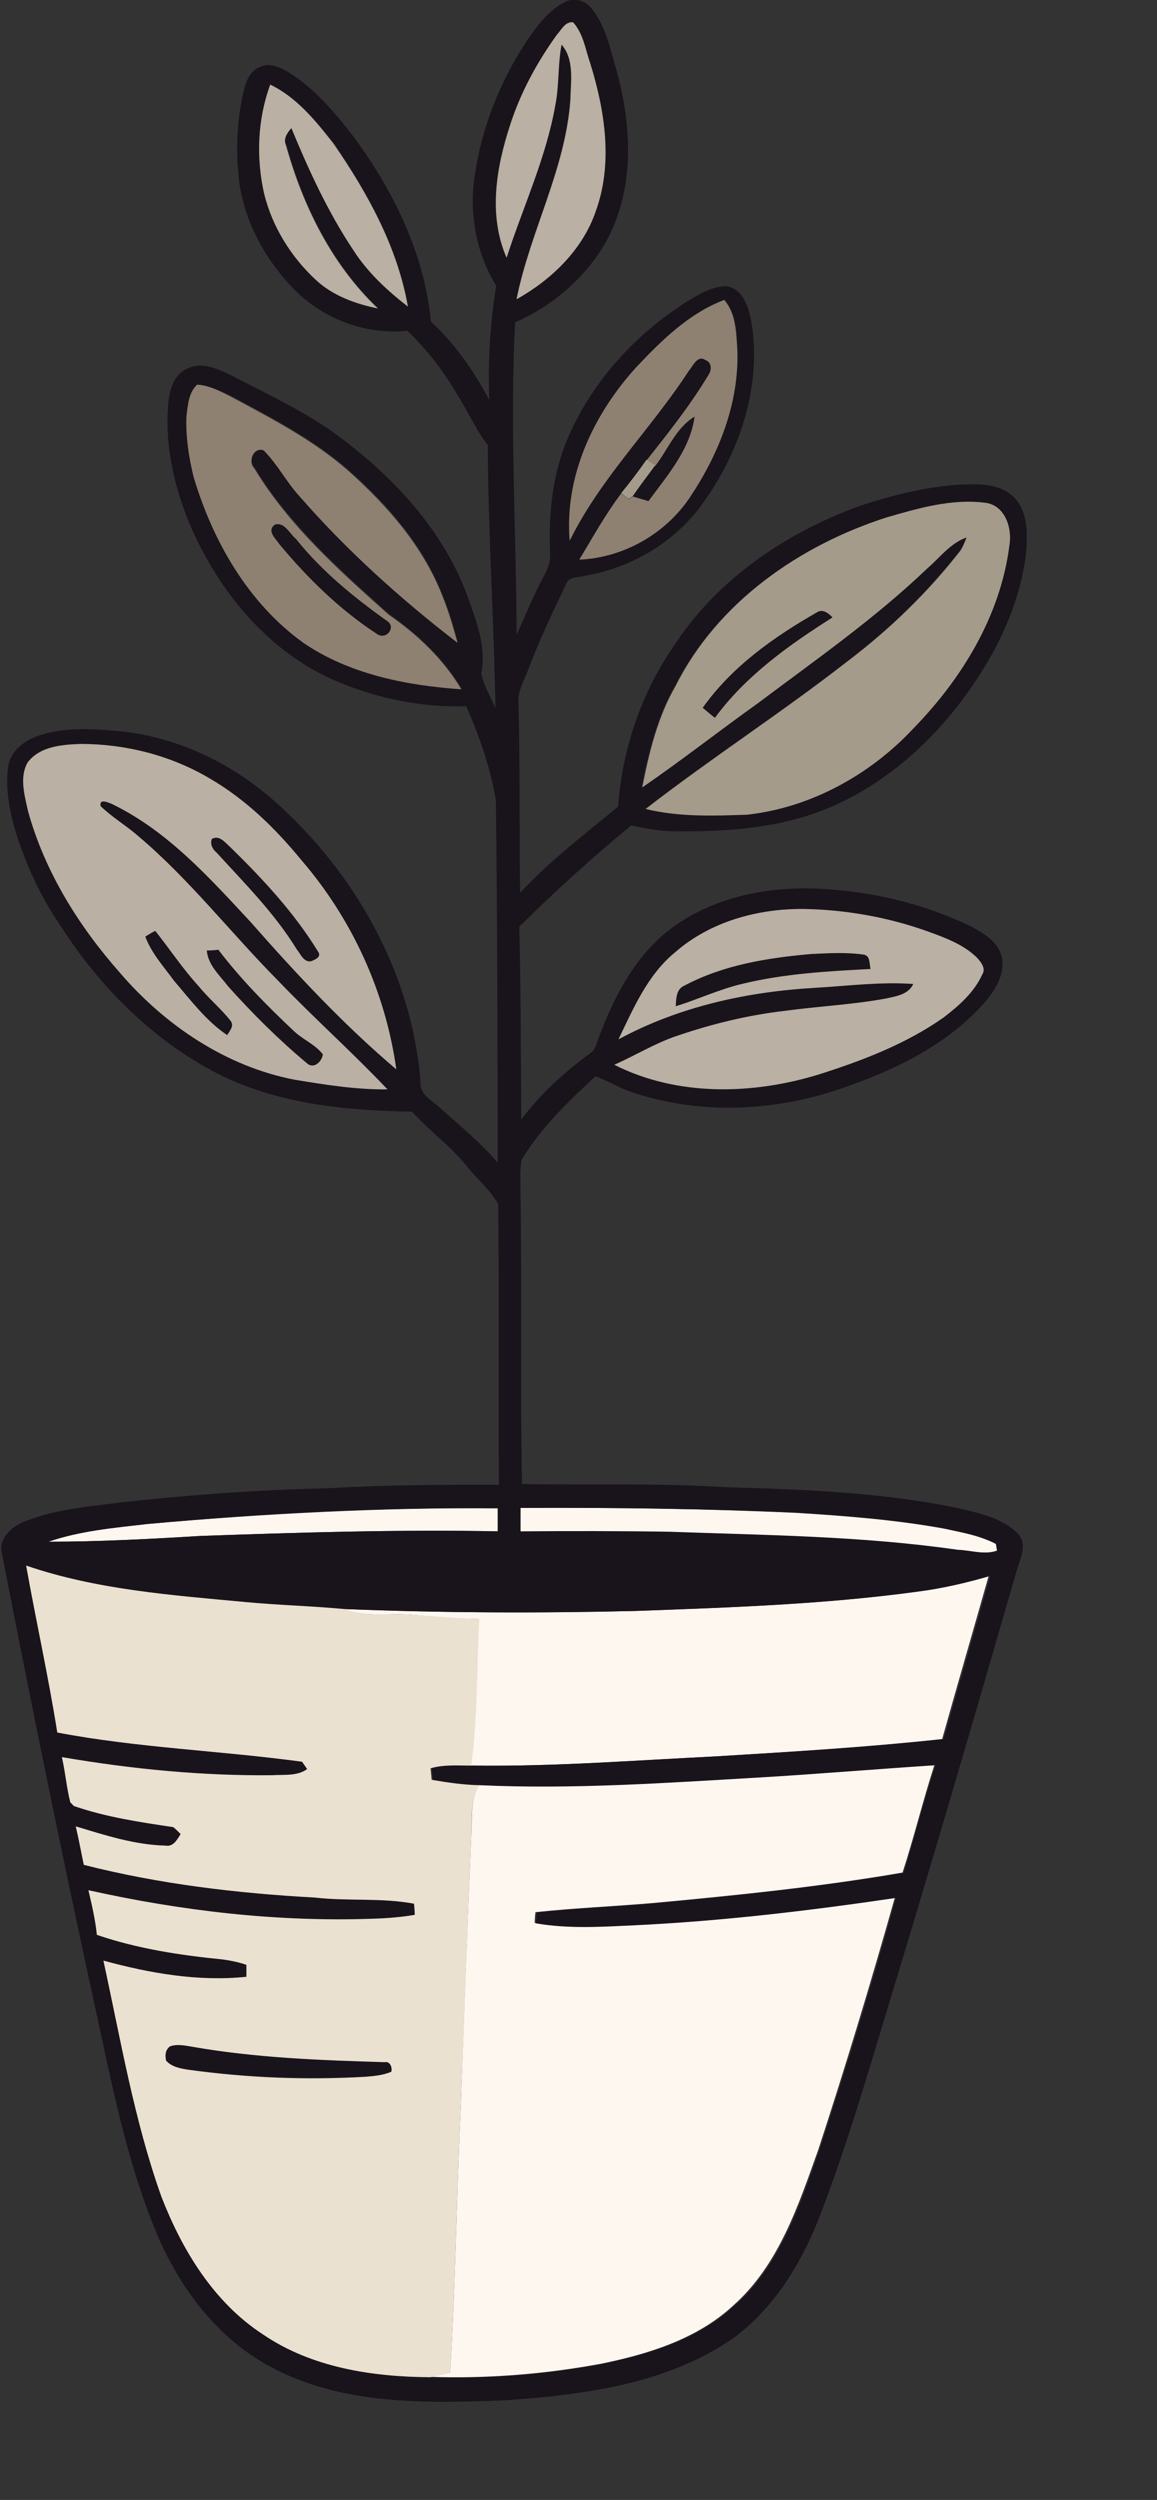 <?xml version="1.0" encoding="utf-8"?>
<!-- Generator: Adobe Illustrator 19.2.0, SVG Export Plug-In . SVG Version: 6.00 Build 0)  -->
<svg version="1.1" id="Layer_1" xmlns="http://www.w3.org/2000/svg" xmlns:xlink="http://www.w3.org/1999/xlink" x="0px" y="0px"
	 viewBox="0 0 301 649.9" style="enable-background:new 0 0 301 649.9;" xml:space="preserve">
<rect x="0" y="0" width="301" height="649.9" fill="#333333" stroke="none"/>
<style type="text/css">
	.st0{fill:#FDF7EF;}
	.st1{fill:#19131B;}
	.st2{fill:#BAB0A3;}
	.st3{fill:#8E8172;}
	.st4{fill:#A59B8A;}
	.st5{fill:#EBE1D1;}
</style>
<path class="st0" d="M38.2,396.2c30.4-2.7,60.8-4.3,91.3-4.1c0,2,0,4,0,6c-25.8-0.5-51.6,0.3-77.4,1.2c-13.2,0.8-26.4,1.5-39.5,1.5
	C20.8,397.9,29.6,397.2,38.2,396.2z"/>
<path class="st0" d="M135.4,392c23.9-0.1,47.8,0.2,71.7,1.3c12.9,0.8,25.8,1.8,38.5,4.1c4.6,1,9.3,1.8,13.5,4
	c0.1,0.5,0.2,1.3,0.3,1.8c-3.3,1.1-6.8-0.1-10.2-0.2c-24.9-3.6-50-3.8-75.1-4.7c-12.9-0.2-25.8-0.2-38.7-0.1
	C135.4,396,135.4,394,135.4,392z"/>
<path class="st0" d="M238.2,413.8c6.4-0.9,12.8-2.3,19-4.1c-4,14.1-8.1,28.2-12.1,42.4c-19.6,2.1-39.3,3.3-59,4.5
	c-21.2,1.1-42.3,2.7-63.6,2.4c1.7-12.6,1.4-25.4,2.1-38.1c-5.9-0.1-11.7-0.6-17.6-1.1s-12,0.8-17.6-1.5c25.2,1,50.3,1.1,75.5,0.5
	C189.5,417.9,213.9,417.1,238.2,413.8z"/>
<path class="st0" d="M197.1,462c15.4-0.9,30.7-2.2,46-3.2c-3,9.3-5.3,18.8-8.3,28c-21.4,3.7-43.1,5.9-64.7,7.9
	c-10.3,0.9-20.6,1.3-30.8,2.4c-0.1,0.7-0.2,2.1-0.2,2.8c8.6,1.5,17.3,0.9,26,0.5c22.7-1.1,45.2-3.7,67.7-7.1
	c-6.2,22-12.8,43.8-19.9,65.5c-5.2,14.5-10.3,30.1-22.2,40.6c-9.4,8.7-22.1,12.6-34.4,15.1c-14.6,2.7-29.5,3.9-44.4,3.4
	c1.8-0.3,3.5-0.7,5.2-1.1c1.4-23.3,1.7-46.6,2.8-69.9c0.8-23.3,1.7-46.6,2.7-69.9c0.3-4.4-0.3-9.1,2-13
	C148.7,465.1,172.9,463.4,197.1,462z"/>
<g>
	<g>
		<path class="st1" d="M146.8,0.6c2.4-1.3,5.4-0.6,7.1,1.6c3.8,4.7,4.9,10.8,6.6,16.5c3.9,14.3,4.6,30.5-2.7,43.9
			c-5.3,9.4-13.9,16.9-23.8,21.2c-1.4,27.1,0.3,54.2,0.4,81.2c2.1-4.5,3.9-9.1,6.2-13.5c1.2-2.4,2.8-4.8,2.5-7.6
			c-0.4-10.3,0.6-20.9,4.8-30.4c6.4-14.7,17.8-27,31.3-35.4c3-1.8,6.3-3.7,9.8-3.7c4.4,0.7,5.8,5.7,6.5,9.4c2.7,16.8-3.1,34-13,47.5
			c-7.1,9.7-18.1,16.2-29.9,18.3c-1.9,0.6-4.7,0.1-5.4,2.4c-3.6,7.5-7.2,15.1-10.1,22.9c-1.1,2.6-2.5,5.2-2.2,8.1
			c0.4,16.4,0.2,32.7,0.4,49.1c7.7-8.3,16.8-15.2,25.5-22.4c1.1-15,6.1-29.8,14.8-42.2c11.1-16.9,28.5-28.7,47.3-35.7
			c8.5-2.9,17.3-5.1,26.3-5.8c5-0.2,10.8-0.5,14.6,3.3c3.8,3.9,3.5,9.8,3.1,14.8c-1.5,12-6.6,23.4-13.4,33.4
			c-9.2,13.7-21.7,25.4-36.9,32.1c-13,5.7-27.5,6.7-41.5,6.5c-3.7,0-7.3-0.8-10.9-1.5c-10.1,8.3-19.8,17.1-29.1,26.3
			c0.4,16.7,0.4,33.5,0.5,50.2c5-6.8,11.3-12.4,18.1-17.4c1.3-0.9,1.5-2.6,2.1-4c3.7-10,8.8-19.9,17-26.9
			c10.8-9,25.4-12.3,39.2-11.8c13.7,0.5,27.3,3.6,39.7,9.4c3.7,1.9,8.1,4.2,9,8.7c0.7,4.5-2,8.6-4.8,11.8
			c-9.9,11.1-23.8,17.6-37.7,22.3c-17.5,5.9-37,6.6-54.5,0.5c-3-1.1-5.7-2.8-8.8-3.9c-7.1,6.6-14.2,13.4-19.2,21.7
			c-0.5,2.5-0.3,5-0.3,7.5c0.4,25.6-0.1,51.2,0.4,76.8c17.4,0.3,34.9-0.3,52.4,0.8c20.5,0.6,41.1,1.3,61.2,5.5
			c5.4,1.3,11.3,2.5,15.3,6.5c2.8,2.7,0.7,6.6-0.2,9.7c-10.4,36-20.9,72-31.8,107.9c-6.2,20.3-12,40.8-19.7,60.6
			c-4.8,12.1-11.9,23.6-22.6,31.3c-17.3,11.8-38.8,14.5-59.1,15.9c-20.4,0.8-42.2,1.3-60.7-8.6C56.5,608,46.5,594.5,40.5,580
			c-7.7-18.7-11.5-38.7-15.8-58.4c-8.5-39-16.5-78.1-24.1-117.3c-1.3-3.9,2.1-7.2,5.4-8.6c8-3.3,16.8-4,25.3-5.1
			c18-2,36-3.3,54.1-3.7c14.8-0.9,29.6-0.9,44.4-0.9c-0.2-24.3,0.1-48.7-0.2-73c-2.1-3.7-5.6-6.6-8.2-9.9
			c-4.2-5.2-9.7-9.1-14.2-14.1c-17.3-0.3-35.2-2-50.8-10c-16.8-8.7-30.6-22.6-40.7-38.4C10.5,233,6.7,224.7,4,216
			c-1.6-5.5-2.7-11.4-1.8-17.1c0.8-4,4.4-6.5,8-7.7c6.4-2.1,13.2-1.8,19.8-1.2c15.2,1.2,29.7,8,41.1,18c21.1,18.6,36,44.8,38.3,73.1
			c-0.4,3.6,3.3,5.1,5.4,7.2c5,4.5,10.3,8.8,14.7,14c-0.1-31.5-0.1-62.9-0.5-94.3c-1.4-8.4-4.3-16.6-7.7-24.4
			c-12.4,0.4-25-2.4-36.2-7.6c-16.6-8-28.8-23.3-35.9-40.1c-4-9.8-6.4-20.6-5.4-31.2c0.3-3.5,1.5-7.4,5-8.9c3.6-1.8,7.6,0,11,1.6
			c10.6,5.5,21.6,10.5,30.9,18c13.5,10.5,25.3,23.9,31.1,40.1c2.2,6.2,4.8,12.8,3.4,19.6c0.7,3.2,2.4,6,3.7,9
			c-0.4-22.8-1.9-45.6-2-68.4c-3.1-3.9-5-8.5-7.7-12.7c-3.6-6.3-8-12-13.2-17c-10.8,1.1-21.7-3-29.3-10.6C68.7,67.3,62.9,56.5,62,45
			c-0.7-7.3-0.2-14.7,1.5-21.8c0.6-2.3,1.7-4.9,4.2-5.8c2.5-1.2,5.2,0.1,7.4,1.4C81.8,23,87,29.1,91.8,35.3
			c10.5,14.1,18.6,30.6,20.3,48.3c6.3,5.8,11.2,12.9,15.2,20.4c-0.4-9.9,0.2-19.9,1.8-29.7c-5.3-8.6-7.2-19.2-5.5-29.2
			c1.8-12,6.4-23.6,13-33.8C139.3,7.3,142.3,3,146.8,0.6z M144.9,9c-5.2,7.2-9.5,15.1-12.3,23.5c-3.6,11-5.7,23.4-0.9,34.4
			c4.3-13.2,10.3-26,12.7-39.8c1-5.1,0.6-10.5,1.6-15.6c3.4,3.9,2.4,9.6,2.3,14.4c-1.3,18.1-10.4,34.2-14,51.8
			c9.1-5.1,17.1-12.9,20.6-22.9c4.5-12.4,2.4-26-1.4-38.3c-1.2-3.6-1.8-7.8-4.5-10.8C147,5.6,146.1,7.7,144.9,9z M70.3,22
			c-3.3,9-3.6,18.9-1.5,28.2c2.2,8.6,7.1,16.5,13.5,22.5c4.4,4.2,10.3,6.2,16.1,7.4c-12-11.4-19.5-26.7-23.9-42.4
			c-0.8-1.7,0.3-3.3,1.4-4.5c4.5,11,9.5,21.8,16.1,31.7c3.7,5.8,8.8,10.5,14.2,14.7c-2.8-15.4-10.5-29.5-19.3-42.3
			C82.2,31.4,77.2,25.3,70.3,22z M165.5,95.5c-11,12.1-18.7,28.2-17.2,44.9c8-16.3,21.2-29.1,31-44.2c1.1-1.2,2.3-4.1,4.3-2.8
			c1.7,0.6,1.8,2.6,0.8,3.9c-4.7,7.9-10.4,15.1-16.1,22.2c-2.1,3-4.3,5.9-6.6,8.7c-4.1,5.5-7.4,11.4-10.9,17.2
			c11.4-0.5,22.3-6.6,28.7-16.1c7.5-11.3,12.9-24.6,12.4-38.4c-0.3-4.5-0.3-9.4-3.4-13C179.3,81.4,172.1,88.5,165.5,95.5z M51.3,100
			c-2.2,2-2.5,5.2-2.7,8c-0.1,5.4,0.6,10.8,1.9,15.9c4.9,16.7,14.1,32.7,28.5,43c12,8.2,26.8,11.1,41.1,12.1
			c-4.7-7.8-11.4-14.2-18.9-19.4c-12.8-11.5-26-23.2-35-38.1c-1.7-1.7-0.1-5.7,2.5-4.6c3.5,3.6,5.8,8.2,9.3,11.9
			c12.3,14.1,26.3,26.6,41.1,38.1c-1.1-4.1-2.3-8.1-3.9-12.1c-5-12.9-14.3-23.6-24.5-32.6c-9.1-8-20-13.6-30.6-19.3
			C57.3,101.7,54.5,100.1,51.3,100z M230.7,134.5c-22.8,7.3-44.1,22.1-55.1,43.8c-4.7,8.1-6.9,17.3-8.7,26.4
			c10.3-7,20-14.7,30.1-21.9c14.9-11.3,30.4-22,43.9-34.9c3.4-2.8,6.1-6.7,10.4-8.2c-0.4,1.2-0.9,2.3-1.5,3.3
			c-8.4,10.8-18.3,20.5-29.2,28.7c-17.2,13.5-35.6,25.3-52.8,38.6c8.6,2.2,17.5,1.8,26.3,1.5c16.6-1.8,32-10.3,43.3-22.4
			c12.7-12.9,22.7-29.4,25-47.6c0.9-4.5-1.1-10.5-6.3-11.1C247.6,129.6,239,132.1,230.7,134.5z M7.2,198.2
			c-2.3,3.9-0.8,8.6,0.1,12.7c4.3,15.8,13.2,29.9,24,42.1c11.7,13.6,27.6,24.3,45.4,27.7c8,1.3,16,2.6,24.1,2.5
			c-9.2-9.7-19.2-18.6-28.5-28.3c-12.2-12.4-23-26.3-36.4-37.6c-3.1-2.7-6.7-4.9-9.7-7.7c-0.5-2.1,1.9-1,2.9-0.6
			c14.5,7,25.5,19.2,36.2,30.8c11.8,13.5,24.2,26.6,37.8,38.2c-2.8-20-11.5-39.1-24.7-54.4c-6.8-8.2-14.5-15.8-23.8-21.2
			c-10.1-6-21.9-9-33.6-9C16.1,193.5,10.5,193.9,7.2,198.2z M175.6,247.6c-7.1,5.8-10.8,14.5-14.7,22.6
			c15.7-8.6,33.5-12.4,51.2-13.4c8.5-0.5,17-1.6,25.5-1c-1.3,2.8-4.6,3.2-7.2,3.8c-8.7,1.6-17.5,2-26.3,3.2
			c-9.5,1.1-18.9,3.3-28,6.5c-5.7,1.9-10.8,5.1-16.3,7.5c16.5,8.3,36,7.9,53.3,2.5c11.3-3.6,22.6-7.9,32.4-14.8c4-3,8-6.4,10-11.1
			c1.1-1.6-0.3-3.4-1.4-4.5c-3.4-3.3-8-5-12.3-6.6c-10.5-3.7-21.6-5.8-32.7-6C197.1,236.2,184.8,239.6,175.6,247.6z M38.2,396.2
			c-8.6,1-17.4,1.8-25.6,4.6c13.2,0,26.4-0.7,39.5-1.5c25.8-0.9,51.6-1.7,77.4-1.2c0-2,0-4,0-6C99,391.8,68.5,393.4,38.2,396.2z
			 M135.4,392c0,2,0,4,0,6.1c12.9-0.1,25.8-0.1,38.7,0.1c25.1,0.9,50.2,1.1,75.1,4.7c3.4,0.1,6.9,1.4,10.2,0.2
			c-0.1-0.4-0.2-1.3-0.3-1.8c-4.2-2.2-8.9-3-13.5-4c-12.7-2.3-25.6-3.3-38.5-4.1C183.2,392.2,159.3,391.9,135.4,392z M6.8,407
			c2.6,14.5,5.8,28.9,8.4,43.4c21.1,4,42.5,4.7,63.7,7.6c0.3,0.5,1,1.4,1.3,1.9c-2.7,1.9-6.1,1.4-9.1,1.6
			c-18.3,0.1-36.6-1.6-54.7-4.7c0.8,3.9,1.2,7.9,2.2,11.8c0.2,0.2,0.6,0.7,0.9,0.9c8.3,2.9,17.1,4.2,25.9,5.5
			c0.5,0.5,1.4,1.4,1.9,1.8c-0.9,1.4-2,3.4-4,3c-8-0.2-15.7-2.7-23.3-5c0.8,3.3,1.4,6.7,2.1,10c19.7,5,39.9,7.4,60.1,8.5
			c8.6,1,17.3,0,25.8,1.6c0.1,0.7,0.1,2.1,0.2,2.9c-3.6,0.5-7.2,0.9-10.8,1c-24.9,0.9-49.8-2-74.1-7.4c0.9,3.8,1.8,7.7,2.2,11.6
			c10.6,3.7,21.7,5.4,32.8,6.4c2.1,0.3,4.1,0.7,6.1,1.4c0,0.8,0,2.4,0,3.1c-12.5,1.3-25.2-0.9-37.2-4.2c4.4,20.6,8,41.5,15.1,61.4
			c5.3,13.9,13.6,27.3,26.3,35.7c12.7,8.6,28.5,11.1,43.6,11.2c14.9,0.5,29.8-0.7,44.4-3.4c12.3-2.6,25-6.4,34.4-15.1
			c11.9-10.5,17.1-26.1,22.2-40.6c7.1-21.7,13.8-43.5,19.9-65.5c-22.4,3.3-45,6-67.7,7.1c-8.7,0.4-17.4,1-26-0.5
			c0.1-0.7,0.2-2.1,0.2-2.8c10.2-1.1,20.5-1.5,30.8-2.4c21.6-2,43.3-4.3,64.7-7.9c2.9-9.3,5.2-18.8,8.3-28c-15.4,1-30.7,2.3-46,3.2
			c-24.1,1.4-48.3,3.1-72.5,2c-4.1-0.1-8.2-0.6-12.3-1.4c-0.1-0.8-0.2-2.3-0.3-3c3.4-1,7.1-0.7,10.6-0.7c21.2,0.3,42.4-1.4,63.6-2.4
			c19.7-1.2,39.4-2.3,59-4.5c4-14.1,8.1-28.2,12.1-42.4c-6.2,1.8-12.6,3.3-19,4.1c-24.3,3.3-48.7,4.1-73.2,5
			c-25.2,0.6-50.3,0.5-75.5-0.5c-8.5-0.8-17-1-25.5-1.8C44.8,414.7,25.2,413.4,6.8,407z"/>
	</g>
	<path class="st1" d="M170.5,121c3.3-4.3,5.3-9.8,10.2-12.8c-1.1,8.5-7,15.4-12,22c-1.4-0.4-2.8-0.8-4.1-1.2
		C166.5,126.3,168.6,123.6,170.5,121z"/>
	<path class="st1" d="M71.5,136.4c2.5-0.8,3.9,2.3,5.5,3.7c6.7,8.4,15.1,15.2,23.8,21.4c2.3,1.6-0.3,4.9-2.6,3.4
		c-9.7-6.3-18.1-14.5-25.5-23.4C71.7,140,69.3,137.9,71.5,136.4z"/>
	<path class="st1" d="M212.5,159.2c1.6-1.1,3.1,0.2,4.1,1.4c-11.3,7.2-22.6,15.1-30.6,26.1c-1.1-0.9-2.2-1.7-3.2-2.6
		C190.3,173.4,201.2,165.6,212.5,159.2z"/>
	<path class="st1" d="M55.1,218.1c2-1.1,3.4,0.9,4.7,2.1c8.5,8.3,16.7,17.1,22.9,27.2c1.1,1.4-0.7,2.2-1.8,2.6
		c-2,0.3-2.7-1.9-3.7-3.1c-5.7-9.3-13.5-17.1-20.8-25.1C55.3,220.8,54.7,219.5,55.1,218.1z"/>
	<path class="st1" d="M37.8,243.5c0.6-0.4,1.9-1.1,2.6-1.5c3.8,4.8,7.1,9.9,11.3,14.4c2.6,3.1,5.7,5.8,8.3,9c1,1.4-0.2,2.6-0.9,3.7
		c-5.5-3.8-9.5-9.1-13.8-14.1C42.5,251.3,39.4,247.8,37.8,243.5z"/>
	<path class="st1" d="M53.8,247.1c0.8,0,2.3-0.1,3.1-0.2c5.8,7.5,12.4,14.4,19.4,20.9c2.3,2.4,5.7,3.6,7.8,6.3c-0.3,2-2.5,4-4.3,2.2
		c-7.2-6-14-12.7-20.3-19.8C57.2,253.6,54.2,250.9,53.8,247.1z"/>
	<path class="st1" d="M178.1,256.2c10.1-5.4,21.7-7.2,33-8.2c4.6-0.2,9.3-0.5,13.8,0.2c1.6,0.5,1.2,2.4,1.6,3.7
		c-11.2,0.6-22.6,1.2-33.5,3.9c-5.9,1.4-11.4,4-17.2,5.8C175.9,259.6,175.9,257.1,178.1,256.2z"/>
	<path class="st1" d="M44.2,532c1.9-0.7,4-0.2,5.9,0c16.5,2.9,33.3,3.5,50,4c1.4-0.3,2,1.4,1.7,2.5c-2.1,1-4.4,1.1-6.6,1.3
		c-15.3,0.8-30.8,0.3-46-1.8c-2.1-0.3-4.5-0.7-6-2.4C42.9,534.4,43,532.9,44.2,532z"/>
</g>
<g>
	<path class="st2" d="M144.9,9c1.2-1.3,2.1-3.4,4.2-3.2c2.7,3,3.2,7.1,4.5,10.8c3.8,12.3,5.9,25.9,1.4,38.3
		c-3.4,10-11.5,17.8-20.6,22.9c3.5-17.6,12.7-33.7,14-51.8c0.1-4.8,1.1-10.5-2.3-14.4c-1,5.2-0.6,10.5-1.6,15.6
		c-2.4,13.8-8.4,26.5-12.7,39.8c-4.8-11-2.7-23.4,0.9-34.4C135.4,24.1,139.7,16.2,144.9,9z"/>
	<path class="st2" d="M70.3,22c6.9,3.3,11.9,9.5,16.5,15.4c8.8,12.8,16.6,26.8,19.3,42.3c-5.4-4.2-10.5-8.9-14.2-14.7
		c-6.6-9.9-11.6-20.8-16.1-31.7c-1.1,1.3-2.2,2.8-1.4,4.5c4.4,15.8,11.9,31,23.9,42.4c-5.8-1.2-11.7-3.3-16.1-7.4
		c-6.5-6-11.4-13.9-13.5-22.5C66.6,40.9,67,31,70.3,22z"/>
	<g>
		<path class="st2" d="M7.2,198.2c3.2-4.2,8.9-4.6,13.8-4.8c11.7,0,23.5,3,33.6,9c9.3,5.4,17,12.9,23.8,21.2
			c13.2,15.3,21.9,34.3,24.7,54.4c-13.7-11.6-26-24.8-37.8-38.2C54.5,228.2,43.6,216,29.1,209c-1-0.4-3.4-1.5-2.9,0.6
			c3,2.9,6.6,5,9.7,7.7c13.4,11.3,24.1,25.2,36.4,37.6c9.3,9.7,19.3,18.6,28.5,28.3c-8.1,0.1-16.2-1.2-24.1-2.5
			C58.9,277.3,43,266.6,31.3,253c-10.8-12.2-19.6-26.3-24-42.1C6.4,206.8,5,202,7.2,198.2z M55.1,218.1c-0.5,1.4,0.2,2.7,1.3,3.6
			c7.3,8,15.1,15.8,20.8,25.1c1,1.2,1.8,3.4,3.7,3.1c1.1-0.4,2.9-1.2,1.8-2.6c-6.2-10.1-14.4-18.9-22.9-27.2
			C58.5,219,57.1,217,55.1,218.1z M37.8,243.5c1.6,4.3,4.8,7.8,7.5,11.5c4.3,5,8.3,10.4,13.8,14.1c0.7-1.2,1.9-2.4,0.9-3.7
			c-2.5-3.2-5.7-5.8-8.3-9c-4.1-4.5-7.5-9.6-11.3-14.4C39.7,242.3,38.4,243.1,37.8,243.5z M53.8,247.1c0.3,3.8,3.4,6.5,5.6,9.4
			c6.3,7,13,13.7,20.3,19.8c1.8,1.8,4-0.2,4.3-2.2c-2.1-2.7-5.4-3.9-7.8-6.3c-6.9-6.5-13.6-13.3-19.4-20.9
			C56.1,247,54.6,247.1,53.8,247.1z"/>
	</g>
	<g>
		<path class="st2" d="M175.6,247.6c9.1-8,21.5-11.4,33.5-11.3c11.1,0.2,22.3,2.2,32.7,6c4.4,1.6,8.9,3.3,12.3,6.6
			c1.1,1.2,2.5,2.9,1.4,4.5c-2.1,4.6-6.1,8.1-10,11.1c-9.8,6.9-21.1,11.2-32.4,14.8c-17.3,5.3-36.9,5.8-53.3-2.5
			c5.5-2.4,10.6-5.6,16.3-7.5c9.1-3.1,18.5-5.4,28-6.5c8.7-1.2,17.6-1.6,26.3-3.2c2.7-0.6,5.9-1,7.2-3.8c-8.5-0.6-17.1,0.5-25.5,1
			c-17.7,1-35.5,4.9-51.2,13.4C164.8,262.1,168.5,253.4,175.6,247.6z M178.1,256.2c-2.2,0.9-2.2,3.4-2.3,5.4
			c5.8-1.8,11.3-4.4,17.2-5.8c11-2.7,22.3-3.3,33.5-3.9c-0.4-1.3,0-3.2-1.6-3.7c-4.6-0.7-9.2-0.4-13.8-0.2
			C199.8,249,188.3,250.8,178.1,256.2z"/>
	</g>
</g>
<g>
	<path class="st3" d="M165.5,95.5c6.6-7,13.8-14.1,22.9-17.5c3.1,3.6,3.1,8.5,3.4,13c0.5,13.8-4.8,27.1-12.4,38.4
		c-6.4,9.5-17.3,15.6-28.7,16.1c3.5-5.8,6.8-11.8,10.9-17.2c0.5,0.4,1.5,1.1,1.9,1.5c0.3-0.2,0.8-0.5,1.1-0.7
		c1.4,0.4,2.7,0.8,4.1,1.2c4.9-6.7,10.9-13.5,12-22c-4.8,2.9-6.9,8.5-10.2,12.8c-0.6-0.4-1.7-1.1-2.3-1.4
		c5.7-7.2,11.4-14.4,16.1-22.2c0.9-1.3,0.9-3.3-0.8-3.9c-2-1.4-3.2,1.5-4.3,2.8c-9.8,15.1-23,27.9-31,44.2
		C146.8,123.7,154.5,107.6,165.5,95.5z"/>
	<g>
		<path class="st3" d="M51.3,100c3.1,0.2,6,1.7,8.7,3.1c10.6,5.7,21.5,11.3,30.6,19.3c10.2,9.1,19.5,19.7,24.5,32.6
			c1.6,3.9,2.8,8,3.9,12.1c-14.8-11.4-28.8-24-41.1-38.1c-3.4-3.7-5.7-8.3-9.3-11.9c-2.6-1-4.2,2.9-2.5,4.6
			c9,14.9,22.1,26.6,35,38.1c7.5,5.2,14.2,11.5,18.9,19.4c-14.3-1-29.1-3.9-41.1-12.1c-14.3-10.3-23.5-26.3-28.5-43
			c-1.3-5.2-2.1-10.6-1.9-15.9C48.9,105.2,49.1,102,51.3,100z M71.5,136.4c-2.2,1.6,0.2,3.6,1.2,5.1c7.4,8.9,15.8,17.1,25.5,23.4
			c2.3,1.5,4.9-1.8,2.6-3.4c-8.7-6.2-17.1-13-23.8-21.4C75.3,138.7,74,135.6,71.5,136.4z"/>
	</g>
</g>
<g>
	<path class="st4" d="M161.6,128.2c2.3-2.8,4.5-5.7,6.6-8.7c0.6,0.4,1.7,1.1,2.3,1.4c-2,2.7-4,5.3-5.9,8.1c-0.3,0.2-0.8,0.5-1.1,0.7
		C163.1,129.4,162.1,128.6,161.6,128.2z"/>
	<g>
		<path class="st4" d="M230.7,134.5c8.3-2.4,16.9-4.9,25.6-3.8c5.2,0.6,7.1,6.7,6.3,11.1c-2.3,18.2-12.3,34.6-25,47.6
			c-11.3,12.1-26.8,20.6-43.3,22.4c-8.8,0.3-17.7,0.6-26.3-1.5c17.3-13.4,35.6-25.2,52.8-38.6c10.9-8.3,20.8-17.9,29.2-28.7
			c0.6-1.1,1.1-2.2,1.5-3.3c-4.3,1.5-7.1,5.4-10.4,8.2c-13.6,13-29,23.7-43.9,34.9c-10.1,7.2-19.9,14.9-30.1,21.9
			c1.8-9.1,4-18.3,8.7-26.4C186.6,156.7,207.9,141.8,230.7,134.5z M212.5,159.2c-11.2,6.4-22.1,14.1-29.7,24.8
			c1.1,0.9,2.1,1.8,3.2,2.6c8-10.9,19.2-18.9,30.6-26.1C215.5,159.4,214,158.2,212.5,159.2z"/>
	</g>
</g>
<g>
	<g>
		<path class="st5" d="M6.8,407c18.4,6.3,38,7.7,57.2,9.5c8.5,0.8,17,1,25.5,1.8c5.6,2.3,11.7,1,17.6,1.5c5.9,0.4,11.7,0.9,17.6,1.1
			c-0.7,12.7-0.4,25.5-2.1,38.1c-3.6,0-7.2-0.3-10.6,0.7c0.1,0.7,0.2,2.2,0.3,3c4.1,0.7,8.2,1.3,12.3,1.4c-2.3,3.9-1.8,8.7-2,13
			c-1,23.3-1.8,46.6-2.7,69.9c-1.1,23.3-1.4,46.6-2.8,69.9c-1.7,0.4-3.5,0.8-5.2,1.1c-15.1-0.1-30.9-2.5-43.6-11.2
			C55.6,598.5,47.4,585,42,571.1c-7.1-19.9-10.6-40.8-15.1-61.4c12.1,3.3,24.7,5.5,37.2,4.2c0-0.8,0-2.4,0-3.1c-2-0.7-4-1.1-6.1-1.4
			c-11.1-1.1-22.3-2.8-32.8-6.4c-0.4-3.9-1.3-7.8-2.2-11.6c24.3,5.4,49.2,8.3,74.1,7.4c3.6-0.1,7.3-0.4,10.8-1
			c0-0.7-0.1-2.1-0.2-2.9c-8.5-1.6-17.2-0.6-25.8-1.6c-20.2-1.1-40.5-3.5-60.1-8.5c-0.7-3.3-1.3-6.7-2.1-10c7.6,2.3,15.3,4.8,23.3,5
			c2.1,0.4,3.1-1.6,4-3c-0.5-0.5-1.4-1.4-1.9-1.8c-8.7-1.3-17.5-2.6-25.9-5.5c-0.2-0.2-0.6-0.7-0.9-0.9c-1-3.9-1.3-7.9-2.2-11.8
			c18.1,3.1,36.4,4.9,54.7,4.7c3.1-0.2,6.5,0.3,9.1-1.6c-0.3-0.5-1-1.4-1.3-1.9c-21.2-2.9-42.7-3.6-63.7-7.6
			C12.6,435.9,9.4,421.5,6.8,407z M44.2,532c-1.2,0.9-1.3,2.3-1,3.7c1.5,1.7,3.9,2.1,6,2.4c15.2,2.1,30.6,2.7,46,1.8
			c2.2-0.2,4.5-0.4,6.6-1.3c0.3-1.1-0.3-2.8-1.7-2.5c-16.7-0.5-33.5-1.1-50-4C48.2,531.8,46.1,531.3,44.2,532z"/>
	</g>
</g>
</svg>
